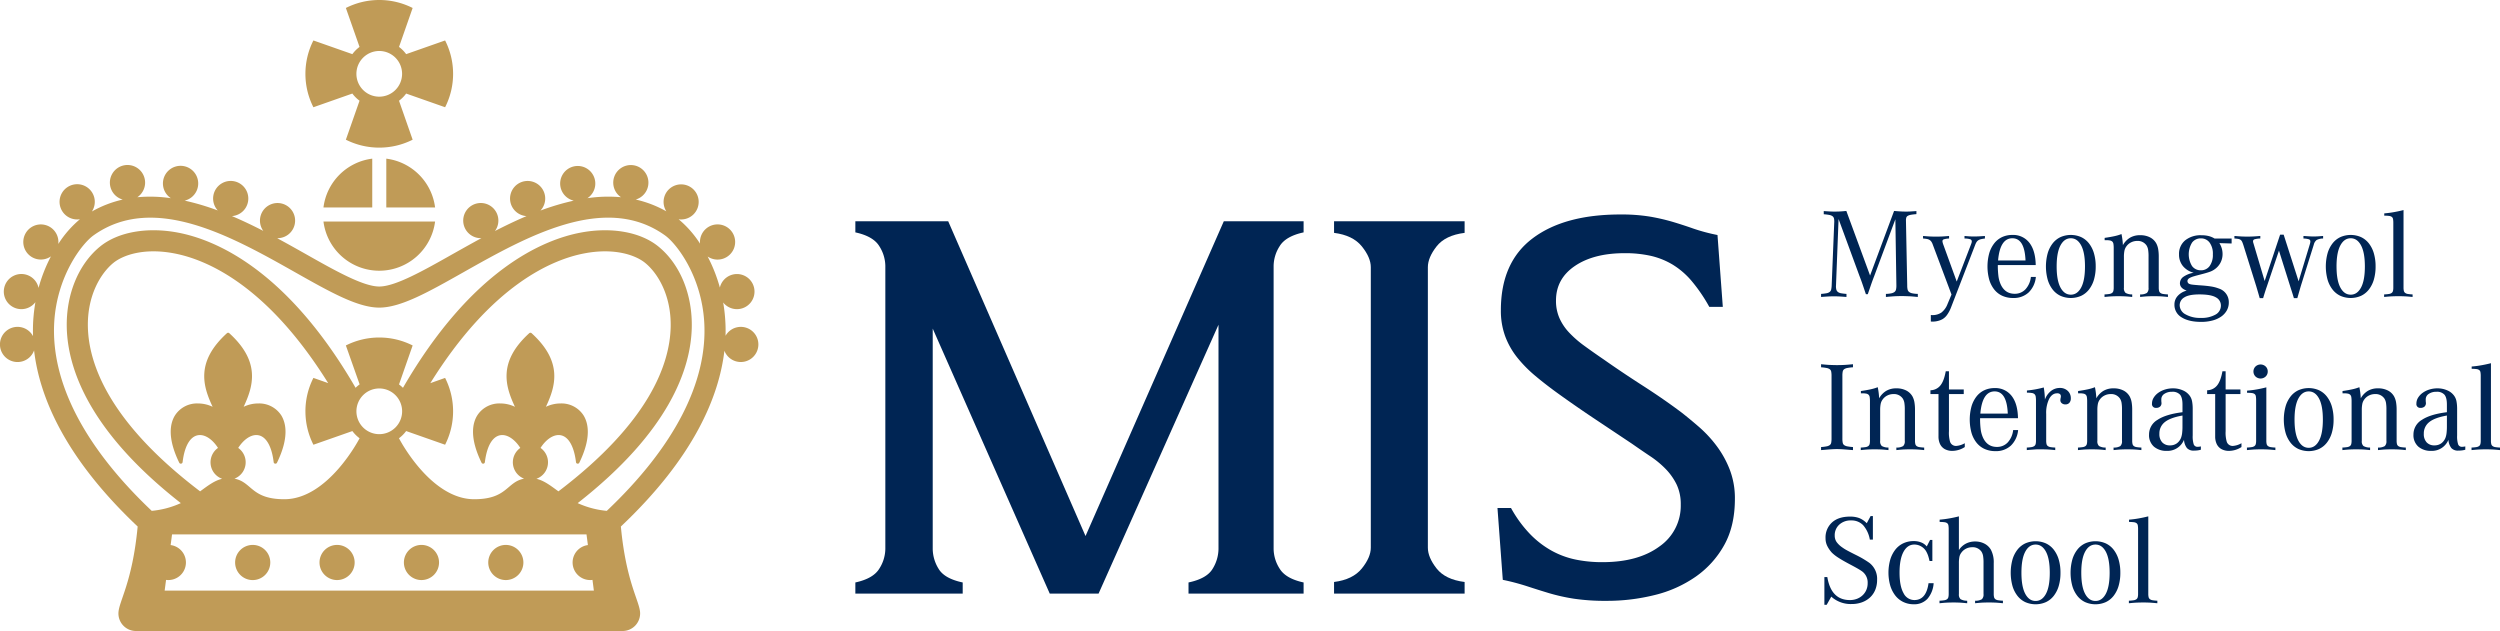 <svg xmlns="http://www.w3.org/2000/svg" viewBox="0 0 1135.297 286.558"><g id="레이어_2" data-name="레이어 2"><g id="레이어_1-2" data-name="레이어 1"><path d="M437.181,269.559H388.433v-5.051q8.121-1.761,10.87-6.258a17,17,0,0,0,2.744-8.894V120.679a17.019,17.019,0,0,0-2.744-8.893q-2.749-4.5-10.87-6.258v-5.05h42.16l62.363,142.95,62.8-142.95h36.232v5.05q-8.127,1.759-10.869,6.258a16.993,16.993,0,0,0-2.745,8.893V249.356a16.978,16.978,0,0,0,2.745,8.894q2.742,4.5,10.869,6.258v5.051H539.728v-5.051q8.342-1.761,10.979-6.258a17.5,17.5,0,0,0,2.635-8.894V147.469l-54.457,122.09H476.706L423.567,149.226v100.13a17.5,17.5,0,0,0,2.635,8.894q2.634,4.5,10.979,6.258Z" style="fill:#002554"/><path d="M622.509,121.338q0-4.389-4.062-9.442t-12.627-6.149v-5.269h59.289v5.269q-8.786,1.1-12.736,6.149t-3.953,9.442V248.7q0,4.395,3.953,9.442t12.736,6.148v5.271H605.82v-5.271q8.565-1.1,12.627-6.148t4.062-9.442Z" style="fill:#002554"/><path d="M763.262,229.155a20.712,20.712,0,0,0-1.866-9.113,27.263,27.263,0,0,0-4.941-7.026,42.657,42.657,0,0,0-7.027-5.82q-3.952-2.634-8.344-5.709l-16.8-11.2q-8.894-5.93-16.8-11.638-5.49-3.953-10.211-7.905a58.621,58.621,0,0,1-8.234-8.345,35.067,35.067,0,0,1-5.49-9.661,33.587,33.587,0,0,1-1.976-11.858q0-21.738,14.383-32.608T735.814,97.4a79.894,79.894,0,0,1,13.5.977,90.808,90.808,0,0,1,10.32,2.385q4.719,1.41,9.333,3.036a83.394,83.394,0,0,0,10.979,2.927l2.415,32.615h-6.149A72.756,72.756,0,0,0,768.2,127.6a35.577,35.577,0,0,0-8.674-7.466,34.133,34.133,0,0,0-9.881-3.953,53.368,53.368,0,0,0-11.858-1.208q-14.055,0-22.617,5.819t-8.564,15.7a19.5,19.5,0,0,0,1.537,7.906,23.431,23.431,0,0,0,4.391,6.587,47.713,47.713,0,0,0,6.918,6.039q4.06,2.964,8.893,6.258,8.121,5.714,17.676,11.858t17.458,12.077q3.952,3.078,8.234,6.807a55.6,55.6,0,0,1,7.9,8.564,45.017,45.017,0,0,1,5.929,10.76,36.075,36.075,0,0,1,2.306,13.174q0,12.3-4.831,20.971a42.859,42.859,0,0,1-12.956,14.383,55.564,55.564,0,0,1-18.664,8.344,89.284,89.284,0,0,1-21.739,2.635,97.349,97.349,0,0,1-14.932-.974,87.116,87.116,0,0,1-11.2-2.494q-5.055-1.524-9.991-3.146a104.647,104.647,0,0,0-11.089-2.927l-2.416-32.619h6.148a55.925,55.925,0,0,0,8.565,11.748,42.265,42.265,0,0,0,9.771,7.576,38.832,38.832,0,0,0,10.869,4.061,59.26,59.26,0,0,0,12.3,1.208q16.248,0,25.911-7.136A22.459,22.459,0,0,0,763.262,229.155Z" style="fill:#002554"/><path d="M833.764,129.643a5.788,5.788,0,0,0,.145,1.854,2.088,2.088,0,0,0,.725,1.1,3.338,3.338,0,0,0,1.448.58,23.419,23.419,0,0,0,2.435.29v1.391q-2.145-.174-3.332-.232t-2.348-.058q-1.159,0-2.376.058t-3.477.232v-1.391a23.464,23.464,0,0,0,2.434-.29,3.343,3.343,0,0,0,1.449-.58,1.94,1.94,0,0,0,.7-1.1,10.006,10.006,0,0,0,.232-1.854l1.159-28.514a7.332,7.332,0,0,0-.086-1.8,1.881,1.881,0,0,0-.638-1.1,3.4,3.4,0,0,0-1.449-.609A19.994,19.994,0,0,0,828.2,97.3V95.855q1.68.117,2.695.174c.675.039,1.362.058,2.057.058q1.506,0,2.637-.058t2.869-.232l10.779,29.325,10.9-29.325q2.028.174,3.216.232t2.348.058q.984,0,1.941-.058t2.637-.174v1.391q-1.508.117-2.463.29a4.385,4.385,0,0,0-1.478.493,1.409,1.409,0,0,0-.666.84,4.512,4.512,0,0,0-.145,1.217l.579,29.557a7.914,7.914,0,0,0,.174,1.854,1.946,1.946,0,0,0,.695,1.1,3.593,3.593,0,0,0,1.449.609,14.567,14.567,0,0,0,2.492.261v1.391q-1.216-.117-2.173-.2t-1.768-.116l-1.622-.058c-.542-.019-1.1-.029-1.681-.029q-1.856,0-3.361.087t-3.883.319v-1.391a14.585,14.585,0,0,0,2.405-.261,3.62,3.62,0,0,0,1.478-.609,1.94,1.94,0,0,0,.7-1.1,7.914,7.914,0,0,0,.174-1.854l-.463-30.079-9.621,25.848q-.811,2.086-1.507,4.115t-1.391,4.057h-.869q-.7-2.087-1.42-4.2t-1.536-4.2l-9.447-25.732Z" style="fill:#002554"/><path d="M877.694,111.039a5.519,5.519,0,0,0-.637-1.3,2.875,2.875,0,0,0-.811-.782,3.579,3.579,0,0,0-1.189-.435,12.982,12.982,0,0,0-1.767-.2v-1.159q1.969.173,3.245.231t2.666.058q1.39,0,2.666-.058t3.245-.231v1.159a8.443,8.443,0,0,0-2.434.376.873.873,0,0,0-.579.84,6.019,6.019,0,0,0,.4,1.565l6.086,16.749,6.375-16.575c.154-.386.269-.7.348-.956a2.34,2.34,0,0,0,.115-.666,1.006,1.006,0,0,0-.637-.985,8.314,8.314,0,0,0-2.666-.348v-1.159q1.333.115,2.289.174t2,.057q1.1,0,2.2-.057t2.781-.174v1.159a14.805,14.805,0,0,0-1.767.289,3.918,3.918,0,0,0-1.217.493,2.7,2.7,0,0,0-.811.811,6.812,6.812,0,0,0-.609,1.247L886.04,139.5a15.128,15.128,0,0,1-1.768,3.39,6.769,6.769,0,0,1-2.173,2.058,8.5,8.5,0,0,1-2,.782,9.5,9.5,0,0,1-2.464.319h-.347a2.54,2.54,0,0,1-.464-.058v-2.9h.58a7.122,7.122,0,0,0,4.23-1.159,8.925,8.925,0,0,0,2.782-3.883l1.8-4.289Z" style="fill:#002554"/><path d="M924.521,125.76a11.226,11.226,0,0,1-3.274,7.041,9.892,9.892,0,0,1-7.042,2.521,11.721,11.721,0,0,1-4.9-.985,9.852,9.852,0,0,1-3.681-2.869,13.11,13.11,0,0,1-2.289-4.52,22.926,22.926,0,0,1,0-11.881,13.442,13.442,0,0,1,2.26-4.52,9.818,9.818,0,0,1,3.564-2.869,10.873,10.873,0,0,1,4.694-.985,9.266,9.266,0,0,1,7.709,3.535q2.781,3.535,2.9,10.142H907.251a38.563,38.563,0,0,0,.261,4.926,13.337,13.337,0,0,0,.84,3.361q1.913,4.753,6.549,4.753a6.566,6.566,0,0,0,4.868-2,9.765,9.765,0,0,0,2.492-5.65Zm-4.694-7.476q-.406-10.085-5.97-10.084-5.62,0-6.49,10.084Z" style="fill:#002554"/><path d="M951.7,121.007a20.892,20.892,0,0,1-.782,5.941,13.442,13.442,0,0,1-2.26,4.52,9.792,9.792,0,0,1-3.565,2.869,11.679,11.679,0,0,1-9.389,0,9.794,9.794,0,0,1-3.563-2.869,13.387,13.387,0,0,1-2.26-4.52,22.926,22.926,0,0,1,0-11.881,13.405,13.405,0,0,1,2.26-4.52,9.815,9.815,0,0,1,3.563-2.869,11.679,11.679,0,0,1,9.389,0,9.813,9.813,0,0,1,3.565,2.869,13.46,13.46,0,0,1,2.26,4.52A20.9,20.9,0,0,1,951.7,121.007Zm-17.734,0q0,6.318,1.738,9.563t4.695,3.245q2.957,0,4.694-3.245t1.74-9.563q0-6.315-1.74-9.562T940.4,108.2q-2.955,0-4.695,3.245T933.967,121.007Z" style="fill:#002554"/><path d="M955.758,108.026q2.434-.348,4.318-.754a20.77,20.77,0,0,0,3.332-.985,31.253,31.253,0,0,1,.637,5.042,9.222,9.222,0,0,1,3.188-3.361,8.788,8.788,0,0,1,4.636-1.159,9.566,9.566,0,0,1,4.491.985,6.766,6.766,0,0,1,2.869,2.782,8.817,8.817,0,0,1,.841,2.55,20.442,20.442,0,0,1,.26,3.535V130.57a6.425,6.425,0,0,0,.145,1.507,1.665,1.665,0,0,0,.58.927,2.782,2.782,0,0,0,1.275.493,17.767,17.767,0,0,0,2.173.2v1.159q-2.2-.232-3.564-.29t-2.811-.058q-1.449,0-2.782.058t-3.477.29V133.7a5.525,5.525,0,0,0,3.072-.667,2.92,2.92,0,0,0,.753-2.347v-14.2a18.416,18.416,0,0,0-.2-3.13,5.282,5.282,0,0,0-.724-1.912,4.784,4.784,0,0,0-4.231-2.029,6.086,6.086,0,0,0-2.81.667,5.7,5.7,0,0,0-2.115,1.826,5.044,5.044,0,0,0-.871,1.97,14.274,14.274,0,0,0-.231,2.84v13.967a2.812,2.812,0,0,0,.754,2.318,5.86,5.86,0,0,0,3.013.7v1.159q-2.145-.232-3.478-.29t-2.781-.058q-1.449,0-2.782.058t-3.535.29V133.7a17.807,17.807,0,0,0,2.173-.2,2.791,2.791,0,0,0,1.275-.493,1.676,1.676,0,0,0,.58-.927,6.425,6.425,0,0,0,.145-1.507V112.662a11.9,11.9,0,0,0-.117-1.825,1.952,1.952,0,0,0-.492-1.1,2.068,2.068,0,0,0-1.043-.521,8.318,8.318,0,0,0-1.709-.145h-.754Z" style="fill:#002554"/><path d="M1013.423,108.316v2.26l-5.565-.174a9.11,9.11,0,0,1,1.45,4.888,8.42,8.42,0,0,1-1.044,4.19,8.657,8.657,0,0,1-2.956,3.084,8.961,8.961,0,0,1-.956.523,10.488,10.488,0,0,1-1.188.466q-.694.234-1.623.5t-2.259.61q-1.857.466-3.014.812a9.8,9.8,0,0,0-1.8.7,2.415,2.415,0,0,0-.869.7,1.321,1.321,0,0,0-.232.753,1.375,1.375,0,0,0,.927,1.333,5.207,5.207,0,0,0,1.275.29q.868.117,3.072.29,1.854.117,3.216.26t2.406.319a17.447,17.447,0,0,1,1.854.406q.81.233,1.565.522a6.46,6.46,0,0,1,4.462,6.259,7.41,7.41,0,0,1-.9,3.651,8.41,8.41,0,0,1-2.521,2.781,12.308,12.308,0,0,1-3.97,1.8,19.76,19.76,0,0,1-5.186.638q-5.564,0-8.838-2.058a6.507,6.507,0,0,1-3.274-5.824,5.708,5.708,0,0,1,1.507-3.941,8.171,8.171,0,0,1,4.056-2.376q-3.072-1.1-3.072-3.361a3.625,3.625,0,0,1,1.392-2.783,11.221,11.221,0,0,1,4.868-1.97,9.307,9.307,0,0,1-4.9-3.042,8.131,8.131,0,0,1-1.767-5.3,7.905,7.905,0,0,1,2.753-6.346,11.1,11.1,0,0,1,7.447-2.347,13.125,13.125,0,0,1,3.3.377,9.664,9.664,0,0,1,2.666,1.13ZM998.759,133.7q-4.752,0-6.838,1.362a4.1,4.1,0,0,0-2.086,3.564,4.755,4.755,0,0,0,2.636,4.114,13.079,13.079,0,0,0,6.926,1.623,12.754,12.754,0,0,0,6.723-1.507,4.632,4.632,0,0,0,2.434-4.115,4.147,4.147,0,0,0-2.231-3.679Q1004.091,133.7,998.759,133.7Zm6.143-18.2a8.53,8.53,0,0,0-1.477-5.332,4.76,4.76,0,0,0-3.97-1.913,4.834,4.834,0,0,0-4,1.913,10.184,10.184,0,0,0,0,10.663,4.832,4.832,0,0,0,4,1.913,4.758,4.758,0,0,0,3.97-1.913A8.525,8.525,0,0,0,1004.9,115.5Z" style="fill:#002554"/><path d="M1029.36,130.28q-.406,1.161-.84,2.521t-.783,2.579h-1.565q-.522-1.854-.9-3.129t-.667-2.261l-5.853-18.719q-.289-.869-.55-1.448a2.215,2.215,0,0,0-.7-.9,2.589,2.589,0,0,0-1.1-.434,15.173,15.173,0,0,0-1.71-.174v-1.159q2.029.173,3.3.231t2.608.058q1.332,0,2.579-.058t3.274-.231v1.159a9.916,9.916,0,0,0-2.694.376.913.913,0,0,0-.61.9,2.006,2.006,0,0,0,.088.58c.057.194.145.484.26.869l4.926,16.575,7.014-21.037h1.622l6.781,21.154,5.042-16.634a6.271,6.271,0,0,0,.232-.869,3.722,3.722,0,0,0,.058-.579.96.96,0,0,0-.58-.957,8.977,8.977,0,0,0-2.551-.376v-1.159q1.739.115,2.725.174t1.97.057q.986,0,1.883-.057t2.348-.174v1.159a6.3,6.3,0,0,0-2.927.666,3.664,3.664,0,0,0-1.3,2.115l-5.912,18.835-1.564,5.448H1041.7q-.522-1.738-.9-2.9t-.667-2.086l-5.216-16.575Z" style="fill:#002554"/><path d="M1078.8,121.007a20.892,20.892,0,0,1-.782,5.941,13.442,13.442,0,0,1-2.26,4.52,9.792,9.792,0,0,1-3.565,2.869,11.679,11.679,0,0,1-9.389,0,9.794,9.794,0,0,1-3.563-2.869,13.387,13.387,0,0,1-2.26-4.52,22.926,22.926,0,0,1,0-11.881,13.405,13.405,0,0,1,2.26-4.52,9.815,9.815,0,0,1,3.563-2.869,11.679,11.679,0,0,1,9.389,0,9.813,9.813,0,0,1,3.565,2.869,13.46,13.46,0,0,1,2.26,4.52A20.9,20.9,0,0,1,1078.8,121.007Zm-17.734,0q0,6.318,1.738,9.563t4.695,3.245q2.957,0,4.694-3.245t1.739-9.563q0-6.315-1.739-9.562t-4.694-3.245q-2.955,0-4.695,3.245T1061.061,121.007Z" style="fill:#002554"/><path d="M1091.486,130.57a6.425,6.425,0,0,0,.145,1.507,1.666,1.666,0,0,0,.581.927,2.739,2.739,0,0,0,1.246.493,16.814,16.814,0,0,0,2.143.2v1.159q-2.318-.232-3.68-.29t-2.753-.058q-1.389,0-2.781.058t-3.71.29V133.7a17.767,17.767,0,0,0,2.173-.2,2.786,2.786,0,0,0,1.276-.493,1.663,1.663,0,0,0,.579-.927,6.372,6.372,0,0,0,.145-1.507V101.3a10.906,10.906,0,0,0-.115-1.767,1.6,1.6,0,0,0-.551-1.015,2.549,2.549,0,0,0-1.246-.463,16.225,16.225,0,0,0-2.2-.117V96.9q2.2-.175,4.463-.58t4.288-.927Z" style="fill:#002554"/><path d="M841.473,204.4q-1.45-.117-2.492-.2t-1.884-.145c-.561-.037-1.072-.067-1.536-.086s-.927-.03-1.391-.03-.918.01-1.362.03-.947.049-1.507.086-1.188.088-1.883.145l-2.434.2v-1.39a19.013,19.013,0,0,0,2.55-.319,3.6,3.6,0,0,0,1.42-.58,1.757,1.757,0,0,0,.637-1.1,9.978,9.978,0,0,0,.145-1.884V170.675a9.992,9.992,0,0,0-.145-1.884,1.76,1.76,0,0,0-.637-1.1,3.663,3.663,0,0,0-1.449-.58,19.793,19.793,0,0,0-2.521-.318V165.4q1.216.115,2.144.2t1.739.117l1.593.057q.783.03,1.71.029,1.854,0,3.39-.086t3.913-.319v1.391a19.994,19.994,0,0,0-2.58.318,3.651,3.651,0,0,0-1.448.58,1.756,1.756,0,0,0-.638,1.1,9.909,9.909,0,0,0-.145,1.884V199.13a9.9,9.9,0,0,0,.145,1.884,1.753,1.753,0,0,0,.638,1.1,3.622,3.622,0,0,0,1.448.58,19.966,19.966,0,0,0,2.58.319Z" style="fill:#002554"/><path d="M845.065,177.571q2.434-.348,4.318-.753a20.811,20.811,0,0,0,3.332-.985,31.34,31.34,0,0,1,.638,5.041,9.236,9.236,0,0,1,3.187-3.361,8.79,8.79,0,0,1,4.636-1.159,9.585,9.585,0,0,1,4.492.985,6.78,6.78,0,0,1,2.869,2.783,8.84,8.84,0,0,1,.84,2.549,20.34,20.34,0,0,1,.261,3.535v13.909a6.366,6.366,0,0,0,.145,1.507,1.668,1.668,0,0,0,.579.928,2.8,2.8,0,0,0,1.275.492,17.57,17.57,0,0,0,2.173.2V204.4q-2.2-.233-3.563-.29t-2.811-.058q-1.451,0-2.782.058t-3.478.29v-1.159a5.5,5.5,0,0,0,3.072-.667,2.915,2.915,0,0,0,.753-2.347v-14.2a18.427,18.427,0,0,0-.2-3.13,5.276,5.276,0,0,0-.725-1.912,4.783,4.783,0,0,0-4.231-2.029,6.093,6.093,0,0,0-2.811.667,5.717,5.717,0,0,0-2.115,1.825,5.045,5.045,0,0,0-.869,1.971,14.182,14.182,0,0,0-.232,2.84v13.966a2.821,2.821,0,0,0,.753,2.319,5.866,5.866,0,0,0,3.014.695V204.4q-2.145-.233-3.477-.29t-2.782-.058q-1.449,0-2.782.058t-3.535.29v-1.159a17.628,17.628,0,0,0,2.174-.2,2.794,2.794,0,0,0,1.274-.492,1.669,1.669,0,0,0,.58-.928,6.42,6.42,0,0,0,.145-1.507V182.207a11.93,11.93,0,0,0-.116-1.825,1.956,1.956,0,0,0-.493-1.1,2.057,2.057,0,0,0-1.043-.522,8.409,8.409,0,0,0-1.71-.144h-.753Z" style="fill:#002554"/><path d="M885.054,168.588v8.288h6.722v2.086h-6.722v16.865a14.352,14.352,0,0,0,.521,4.81,2.786,2.786,0,0,0,2.9,1.855,9.016,9.016,0,0,0,3.766-1.218v1.74a10.508,10.508,0,0,1-5.621,1.738,7.005,7.005,0,0,1-3.477-.812,5.209,5.209,0,0,1-2.2-2.433,8.033,8.033,0,0,1-.637-3.362V178.962H876.65v-1.739a5.876,5.876,0,0,0,4.462-2.115q1.682-2,2.492-6.52Z" style="fill:#002554"/><path d="M916.464,195.305a11.226,11.226,0,0,1-3.274,7.042,9.889,9.889,0,0,1-7.041,2.521,11.723,11.723,0,0,1-4.9-.986,9.867,9.867,0,0,1-3.681-2.868,13.106,13.106,0,0,1-2.289-4.521,22.951,22.951,0,0,1,0-11.88,13.438,13.438,0,0,1,2.26-4.521,9.842,9.842,0,0,1,3.565-2.869,10.87,10.87,0,0,1,4.694-.985,9.263,9.263,0,0,1,7.708,3.536q2.783,3.536,2.9,10.142H899.194a38.563,38.563,0,0,0,.261,4.926,13.315,13.315,0,0,0,.841,3.361q1.911,4.754,6.548,4.752a6.562,6.562,0,0,0,4.868-2,9.772,9.772,0,0,0,2.493-5.651Zm-4.694-7.476q-.406-10.083-5.969-10.084-5.622,0-6.491,10.084Z" style="fill:#002554"/><path d="M920.463,177.339q2.318-.229,4.144-.579t3.506-.811a40.042,40.042,0,0,1,.521,5.5,8.688,8.688,0,0,1,2.782-3.912,6.386,6.386,0,0,1,3.942-1.362,5.058,5.058,0,0,1,3.65,1.333,4.458,4.458,0,0,1,1.391,3.361,2.933,2.933,0,0,1-.666,2.058,2.284,2.284,0,0,1-1.769.724,2.476,2.476,0,0,1-1.68-.55,1.728,1.728,0,0,1-.638-1.362,6.425,6.425,0,0,1,.175-1.217,2.182,2.182,0,0,0,.058-.522,1.377,1.377,0,0,0-.376-1.014,1.922,1.922,0,0,0-1.363-.376q-2.2,0-3.564,2.492a14.491,14.491,0,0,0-1.362,6.9v12.112a6.427,6.427,0,0,0,.144,1.507,1.669,1.669,0,0,0,.58.928,2.755,2.755,0,0,0,1.247.492,16.631,16.631,0,0,0,2.143.2V204.4q-2.26-.233-3.622-.29t-2.81-.058h-1.42q-.668,0-1.42.058t-1.652.116q-.9.059-2,.174v-1.159a16.687,16.687,0,0,0,2.144-.2,2.992,2.992,0,0,0,1.275-.492,1.615,1.615,0,0,0,.609-.928,6.42,6.42,0,0,0,.145-1.507V182.092a12.91,12.91,0,0,0-.116-1.942,2.006,2.006,0,0,0-.522-1.13,2.269,2.269,0,0,0-1.246-.55,13.759,13.759,0,0,0-2.231-.145Z" style="fill:#002554"/><path d="M943.7,177.571q2.435-.348,4.318-.753a20.873,20.873,0,0,0,3.332-.985,31.239,31.239,0,0,1,.637,5.041,9.238,9.238,0,0,1,3.188-3.361,8.788,8.788,0,0,1,4.636-1.159,9.578,9.578,0,0,1,4.491.985,6.768,6.768,0,0,1,2.869,2.783,8.81,8.81,0,0,1,.841,2.549,20.45,20.45,0,0,1,.26,3.535v13.909a6.42,6.42,0,0,0,.145,1.507,1.664,1.664,0,0,0,.58.928,2.793,2.793,0,0,0,1.275.492,17.57,17.57,0,0,0,2.173.2V204.4q-2.2-.233-3.564-.29t-2.811-.058q-1.449,0-2.782.058t-3.477.29v-1.159a5.507,5.507,0,0,0,3.072-.667,2.919,2.919,0,0,0,.753-2.347v-14.2a18.407,18.407,0,0,0-.2-3.13,5.275,5.275,0,0,0-.724-1.912,4.784,4.784,0,0,0-4.231-2.029,6.086,6.086,0,0,0-2.81.667,5.694,5.694,0,0,0-2.115,1.825,5.049,5.049,0,0,0-.871,1.971,14.267,14.267,0,0,0-.231,2.84v13.966a2.815,2.815,0,0,0,.754,2.319,5.862,5.862,0,0,0,3.013.695V204.4q-2.145-.233-3.478-.29t-2.781-.058q-1.449,0-2.782.058t-3.535.29v-1.159a17.609,17.609,0,0,0,2.173-.2,2.8,2.8,0,0,0,1.275-.492,1.675,1.675,0,0,0,.58-.928,6.42,6.42,0,0,0,.145-1.507V182.207a11.914,11.914,0,0,0-.117-1.825,1.949,1.949,0,0,0-.492-1.1,2.061,2.061,0,0,0-1.043-.522,8.4,8.4,0,0,0-1.709-.144H943.7Z" style="fill:#002554"/><path d="M999.454,204.23a9.8,9.8,0,0,1-1.594.319,14.407,14.407,0,0,1-1.594.087,4,4,0,0,1-3.13-1.159,6.708,6.708,0,0,1-1.332-3.767,8.079,8.079,0,0,1-7.824,5.042,8.641,8.641,0,0,1-5.825-1.912,6.925,6.925,0,0,1-2.231-5.564,7.667,7.667,0,0,1,3.825-6.607q3.825-2.55,11.359-3.477v-3.478q0-3.129-1.1-4.462a4.489,4.489,0,0,0-3.652-1.333,5.965,5.965,0,0,0-3.5.956,2.9,2.9,0,0,0-1.362,2.463v.551a6.743,6.743,0,0,0,.058.84,2.149,2.149,0,0,1-.551,1.855,2.532,2.532,0,0,1-1.826.637,1.716,1.716,0,0,1-1.913-1.97,5.018,5.018,0,0,1,.754-2.637,7.637,7.637,0,0,1,2.057-2.2,10.423,10.423,0,0,1,3.044-1.507,12.016,12.016,0,0,1,3.65-.551,10.954,10.954,0,0,1,4.55.928,7.362,7.362,0,0,1,3.159,2.549,6.329,6.329,0,0,1,.984,2.406,18.946,18.946,0,0,1,.29,3.68v11.822a11.884,11.884,0,0,0,.464,4.057,1.765,1.765,0,0,0,1.8,1.1,6.942,6.942,0,0,0,1.449-.174ZM991.108,188.7q-5.563.985-8.027,2.984a6.488,6.488,0,0,0-2.463,5.3,5.437,5.437,0,0,0,1.3,3.912,4.625,4.625,0,0,0,3.507,1.362,5.2,5.2,0,0,0,3.158-.956,5.648,5.648,0,0,0,1.941-2.695,9.4,9.4,0,0,0,.435-2.057,25.257,25.257,0,0,0,.145-2.869Z" style="fill:#002554"/><path d="M1010.7,168.588v8.288h6.724v2.086H1010.7v16.865a14.336,14.336,0,0,0,.523,4.81,2.785,2.785,0,0,0,2.9,1.855,9.019,9.019,0,0,0,3.767-1.218v1.74a10.512,10.512,0,0,1-5.622,1.738,7.011,7.011,0,0,1-3.477-.812,5.2,5.2,0,0,1-2.2-2.433,8.016,8.016,0,0,1-.638-3.362V178.962h-3.652v-1.739a5.876,5.876,0,0,0,4.463-2.115q1.68-2,2.491-6.52Z" style="fill:#002554"/><path d="M1029.185,200.115a6.314,6.314,0,0,0,.145,1.507,1.652,1.652,0,0,0,.579.928,2.76,2.76,0,0,0,1.246.492,16.631,16.631,0,0,0,2.143.2V204.4q-2.318-.233-3.68-.29t-2.752-.058q-1.39,0-2.782.058t-3.708.29v-1.159a17.649,17.649,0,0,0,2.173-.2,2.8,2.8,0,0,0,1.274-.492,1.669,1.669,0,0,0,.58-.928,6.42,6.42,0,0,0,.145-1.507V181.8a11.47,11.47,0,0,0-.116-1.8,1.617,1.617,0,0,0-.551-1.043,2.549,2.549,0,0,0-1.246-.463,16.219,16.219,0,0,0-2.2-.117V177.4a45.07,45.07,0,0,0,4.521-.579q2.261-.405,4.231-.928Zm.636-31.411a3.08,3.08,0,0,1-.926,2.261,3.366,3.366,0,0,1-4.637,0,3.217,3.217,0,0,1,0-4.521,3.363,3.363,0,0,1,4.637,0A3.081,3.081,0,0,1,1029.821,168.7Z" style="fill:#002554"/><path d="M1059.725,190.553a20.886,20.886,0,0,1-.781,5.94,13.439,13.439,0,0,1-2.261,4.521,9.8,9.8,0,0,1-3.564,2.868,11.669,11.669,0,0,1-9.389,0,9.793,9.793,0,0,1-3.563-2.868,13.384,13.384,0,0,1-2.261-4.521,22.923,22.923,0,0,1,0-11.88,13.4,13.4,0,0,1,2.261-4.521,9.827,9.827,0,0,1,3.563-2.869,11.679,11.679,0,0,1,9.389,0,9.83,9.83,0,0,1,3.564,2.869,13.458,13.458,0,0,1,2.261,4.521A20.891,20.891,0,0,1,1059.725,190.553Zm-17.733,0q0,6.318,1.738,9.562t4.695,3.246q2.955,0,4.694-3.246t1.739-9.562q0-6.316-1.739-9.562t-4.694-3.246q-2.955,0-4.695,3.246T1041.992,190.553Z" style="fill:#002554"/><path d="M1063.783,177.571q2.433-.348,4.317-.753a20.811,20.811,0,0,0,3.332-.985,31.126,31.126,0,0,1,.637,5.041,9.246,9.246,0,0,1,3.188-3.361,8.791,8.791,0,0,1,4.637-1.159,9.581,9.581,0,0,1,4.491.985,6.766,6.766,0,0,1,2.868,2.783,8.78,8.78,0,0,1,.841,2.549,20.439,20.439,0,0,1,.261,3.535v13.909a6.366,6.366,0,0,0,.145,1.507,1.659,1.659,0,0,0,.58.928,2.789,2.789,0,0,0,1.274.492,17.589,17.589,0,0,0,2.174.2V204.4q-2.205-.233-3.565-.29t-2.811-.058q-1.448,0-2.781.058t-3.477.29v-1.159a5.5,5.5,0,0,0,3.071-.667,2.919,2.919,0,0,0,.754-2.347v-14.2a18.513,18.513,0,0,0-.2-3.13,5.312,5.312,0,0,0-.724-1.912,4.785,4.785,0,0,0-4.232-2.029,6.086,6.086,0,0,0-2.81.667,5.694,5.694,0,0,0-2.115,1.825,5.032,5.032,0,0,0-.87,1.971,14.192,14.192,0,0,0-.231,2.84v13.966a2.818,2.818,0,0,0,.753,2.319,5.863,5.863,0,0,0,3.014.695V204.4q-2.145-.233-3.478-.29t-2.782-.058q-1.449,0-2.781.058t-3.535.29v-1.159a17.609,17.609,0,0,0,2.173-.2,2.8,2.8,0,0,0,1.274-.492,1.676,1.676,0,0,0,.581-.928,6.474,6.474,0,0,0,.145-1.507V182.207a12.043,12.043,0,0,0-.117-1.825,1.956,1.956,0,0,0-.493-1.1,2.058,2.058,0,0,0-1.042-.522,8.409,8.409,0,0,0-1.71-.144h-.753Z" style="fill:#002554"/><path d="M1119.535,204.23a9.811,9.811,0,0,1-1.6.319,14.407,14.407,0,0,1-1.594.087,4,4,0,0,1-3.129-1.159,6.7,6.7,0,0,1-1.332-3.767,8.079,8.079,0,0,1-7.825,5.042,8.641,8.641,0,0,1-5.825-1.912,6.924,6.924,0,0,1-2.23-5.564,7.665,7.665,0,0,1,3.825-6.607q3.825-2.55,11.359-3.477v-3.478q0-3.129-1.1-4.462a4.49,4.49,0,0,0-3.652-1.333,5.963,5.963,0,0,0-3.5.956,2.9,2.9,0,0,0-1.362,2.463v.551a6.743,6.743,0,0,0,.058.84,2.155,2.155,0,0,1-.551,1.855,2.533,2.533,0,0,1-1.826.637,1.716,1.716,0,0,1-1.913-1.97,5.017,5.017,0,0,1,.753-2.637,7.655,7.655,0,0,1,2.058-2.2,10.417,10.417,0,0,1,3.043-1.507,12.022,12.022,0,0,1,3.651-.551,10.957,10.957,0,0,1,4.55.928,7.362,7.362,0,0,1,3.159,2.549,6.329,6.329,0,0,1,.984,2.406,19.026,19.026,0,0,1,.29,3.68v11.822a11.891,11.891,0,0,0,.463,4.057,1.765,1.765,0,0,0,1.8,1.1,6.95,6.95,0,0,0,1.45-.174Zm-8.346-15.531q-5.563.985-8.027,2.984a6.485,6.485,0,0,0-2.463,5.3,5.437,5.437,0,0,0,1.3,3.912,4.624,4.624,0,0,0,3.506,1.362,5.2,5.2,0,0,0,3.159-.956,5.655,5.655,0,0,0,1.941-2.695,9.517,9.517,0,0,0,.435-2.057,25.492,25.492,0,0,0,.145-2.869Z" style="fill:#002554"/><path d="M1131.182,200.115a6.366,6.366,0,0,0,.145,1.507,1.664,1.664,0,0,0,.58.928,2.755,2.755,0,0,0,1.246.492,16.65,16.65,0,0,0,2.144.2V204.4q-2.319-.233-3.68-.29t-2.754-.058q-1.389,0-2.781.058t-3.709.29v-1.159a17.57,17.57,0,0,0,2.173-.2,2.8,2.8,0,0,0,1.275-.492,1.663,1.663,0,0,0,.579-.928,6.366,6.366,0,0,0,.145-1.507V170.849a10.92,10.92,0,0,0-.115-1.768,1.594,1.594,0,0,0-.551-1.014,2.559,2.559,0,0,0-1.246-.464,16.419,16.419,0,0,0-2.2-.116v-1.043q2.2-.174,4.463-.579t4.289-.928Z" style="fill:#002554"/><path d="M829.824,262.069q1.739,10.432,10.257,10.432a8.72,8.72,0,0,0,3.217-.58,7.786,7.786,0,0,0,2.55-1.594,7.26,7.26,0,0,0,1.68-2.4,7.566,7.566,0,0,0,.609-3.072,6.259,6.259,0,0,0-2.608-5.448q-.927-.638-2.144-1.333t-3.419-1.854q-3.477-1.854-5.274-3.044A17.985,17.985,0,0,1,831.91,251a13.621,13.621,0,0,1-2.057-2.954,7.817,7.817,0,0,1-.841-3.652,9.175,9.175,0,0,1,2.927-7.129q2.925-2.666,8.2-2.666a11.7,11.7,0,0,1,4.172.666,10,10,0,0,1,3.42,2.348l1.738-3.245h1.043v10.664h-1.39a13.328,13.328,0,0,0-3.072-6.578,7.317,7.317,0,0,0-5.448-2.116,7.557,7.557,0,0,0-5.361,1.913,6.421,6.421,0,0,0-2.057,4.926,5.085,5.085,0,0,0,.869,2.984,10.414,10.414,0,0,0,2.608,2.464,19.255,19.255,0,0,0,2.145,1.333q1.273.695,3.477,1.8,2.375,1.16,3.912,2.087t2.695,1.738a9.132,9.132,0,0,1,3.535,7.766,11.719,11.719,0,0,1-.84,4.52,9.667,9.667,0,0,1-2.377,3.449,10.859,10.859,0,0,1-3.651,2.2,13.548,13.548,0,0,1-4.723.782,13.1,13.1,0,0,1-9.215-3.36l-2.086,3.708h-1.043V262.069Z" style="fill:#002554"/><path d="M877.52,254.767h-1.275q-.348-1.507-.637-2.376a11.366,11.366,0,0,0-.754-1.739,6.08,6.08,0,0,0-2.318-2.464,6.144,6.144,0,0,0-3.187-.9q-3.131,0-4.927,3.3t-1.8,9.447q0,6.144,1.8,9.3a5.48,5.48,0,0,0,4.927,3.159q5.389,0,6.433-7.65H878.1a11.966,11.966,0,0,1-2.84,7.128,8.159,8.159,0,0,1-6.2,2.435,10.71,10.71,0,0,1-4.752-1.044,10.238,10.238,0,0,1-3.622-2.926,13.821,13.821,0,0,1-2.289-4.521,21.714,21.714,0,0,1,0-11.765,13.806,13.806,0,0,1,2.289-4.52,9.948,9.948,0,0,1,3.622-2.9,10.976,10.976,0,0,1,4.752-1.016,8.935,8.935,0,0,1,3.448.638,6.081,6.081,0,0,1,2.464,1.8l1.506-2.956h1.043Z" style="fill:#002554"/><path d="M880.823,235.99q2.144-.174,4.462-.58t4.289-.927v15.3a8.543,8.543,0,0,1,3.158-2.9,8.949,8.949,0,0,1,4.2-.984,9.143,9.143,0,0,1,4.2.956,7.213,7.213,0,0,1,2.985,2.811,12.2,12.2,0,0,1,1.275,6.085v13.909a6.32,6.32,0,0,0,.145,1.507,1.664,1.664,0,0,0,.579.928,2.787,2.787,0,0,0,1.275.491,17.376,17.376,0,0,0,2.174.2v1.159q-2.2-.231-3.565-.289t-2.811-.057q-1.449,0-2.781.057t-3.477.289V272.79a5.507,5.507,0,0,0,3.071-.666,2.914,2.914,0,0,0,.754-2.346v-14.2a18.59,18.59,0,0,0-.2-3.1,5.292,5.292,0,0,0-.725-1.942,4.781,4.781,0,0,0-4.23-2.028,6.1,6.1,0,0,0-2.811.666A5.714,5.714,0,0,0,890.675,251a4.573,4.573,0,0,0-.869,1.885,14.459,14.459,0,0,0-.232,2.926v13.968a2.817,2.817,0,0,0,.754,2.318,5.861,5.861,0,0,0,3.013.694v1.159q-2.2-.231-3.506-.289t-2.753-.057q-1.449,0-2.782.057t-3.535.289V272.79a17.377,17.377,0,0,0,2.173-.2,2.787,2.787,0,0,0,1.275-.491,1.676,1.676,0,0,0,.58-.928,6.425,6.425,0,0,0,.145-1.507V240.452a11.335,11.335,0,0,0-.116-1.8,1.619,1.619,0,0,0-.551-1.044,2.555,2.555,0,0,0-1.246-.463,16.413,16.413,0,0,0-2.2-.116Z" style="fill:#002554"/><path d="M935.705,260.1a20.889,20.889,0,0,1-.781,5.941,13.424,13.424,0,0,1-2.261,4.52,9.81,9.81,0,0,1-3.564,2.869,11.669,11.669,0,0,1-9.389,0,9.818,9.818,0,0,1-3.564-2.869,13.386,13.386,0,0,1-2.26-4.52,22.926,22.926,0,0,1,0-11.881,13.4,13.4,0,0,1,2.26-4.52,9.839,9.839,0,0,1,3.564-2.869,11.679,11.679,0,0,1,9.389,0,9.83,9.83,0,0,1,3.564,2.869,13.443,13.443,0,0,1,2.261,4.52A20.9,20.9,0,0,1,935.705,260.1Zm-17.733,0q0,6.318,1.738,9.563t4.694,3.246q2.957,0,4.7-3.246t1.739-9.563q0-6.315-1.739-9.562t-4.7-3.245q-2.955,0-4.694,3.245T917.972,260.1Z" style="fill:#002554"/><path d="M962.886,260.1a20.887,20.887,0,0,1-.782,5.941,13.423,13.423,0,0,1-2.26,4.52,9.813,9.813,0,0,1-3.565,2.869,11.669,11.669,0,0,1-9.389,0,9.815,9.815,0,0,1-3.563-2.869,13.368,13.368,0,0,1-2.26-4.52,22.926,22.926,0,0,1,0-11.881,13.387,13.387,0,0,1,2.26-4.52,9.835,9.835,0,0,1,3.563-2.869,11.679,11.679,0,0,1,9.389,0,9.834,9.834,0,0,1,3.565,2.869,13.442,13.442,0,0,1,2.26,4.52A20.9,20.9,0,0,1,962.886,260.1Zm-17.734,0q0,6.318,1.738,9.563t4.7,3.246q2.957,0,4.694-3.246t1.739-9.563q0-6.315-1.739-9.562t-4.694-3.245q-2.955,0-4.7,3.245T945.152,260.1Z" style="fill:#002554"/><path d="M975.577,269.661a6.425,6.425,0,0,0,.145,1.507,1.672,1.672,0,0,0,.581.928,2.739,2.739,0,0,0,1.246.491,16.453,16.453,0,0,0,2.143.2v1.159q-2.317-.231-3.68-.289t-2.753-.057q-1.389,0-2.781.057t-3.71.289V272.79a17.377,17.377,0,0,0,2.173-.2,2.787,2.787,0,0,0,1.276-.491,1.675,1.675,0,0,0,.579-.928,6.372,6.372,0,0,0,.145-1.507V240.394a10.92,10.92,0,0,0-.115-1.768,1.6,1.6,0,0,0-.551-1.014,2.559,2.559,0,0,0-1.246-.463,16.419,16.419,0,0,0-2.2-.116V235.99q2.2-.174,4.463-.58t4.288-.927Z" style="fill:#002554"/><path d="M122.739,255.436a7.982,7.982,0,1,1-7.98-7.977,7.971,7.971,0,0,1,7.98,7.977m30.331-7.977a7.977,7.977,0,1,0,7.98,7.977,7.971,7.971,0,0,0-7.98-7.977m38.319,0a7.977,7.977,0,1,0,7.985,7.977,7.977,7.977,0,0,0-7.985-7.977m38.315,0a7.977,7.977,0,1,0,7.976,7.977,7.991,7.991,0,0,0-7.976-7.977M146.892,94.2h22.152V72.048A25.548,25.548,0,0,0,146.892,94.2m25.335,28.738a25.557,25.557,0,0,0,25.353-22.345H146.892a25.536,25.536,0,0,0,25.335,22.345m3.2-50.89V94.2H197.58a25.549,25.549,0,0,0-22.152-22.152m168.951,84.783a7.977,7.977,0,0,1-15.413,2.451C326.531,179.927,315.3,207.6,281.95,239.1c2.409,25.782,8.743,34.163,8.743,39.47a7.983,7.983,0,0,1-7.976,7.984H61.763a7.971,7.971,0,0,1-7.984-7.984c0-5.307,6.309-13.688,8.734-39.47-33.426-31.576-44.641-59.32-47.037-79.965a7.985,7.985,0,1,1-.471-6.486c-.088-2.459-.047-4.817.08-7.033a81.443,81.443,0,0,1,.993-8.4,7.979,7.979,0,1,1,1.432-6.477,70.4,70.4,0,0,1,5.631-14.327,7.974,7.974,0,1,1,3.336-5.627A49.023,49.023,0,0,1,36.3,99.557a8,8,0,1,1,5.436-3.512,51.09,51.09,0,0,1,13.995-5.417,8,8,0,1,1,6.628-1.061,64.225,64.225,0,0,1,15.237.439,8.011,8.011,0,1,1,6.271,1.1,111.8,111.8,0,0,1,15.022,4.464,7.992,7.992,0,1,1,6.443,2.561c4.855,2.063,9.6,4.337,14.231,6.721a7.982,7.982,0,1,1,6.291,3.309c4.439,2.393,8.756,4.818,12.82,7.11,13.5,7.639,26.274,14.841,33.551,14.841,7.294,0,20.046-7.2,33.548-14.841,4.094-2.292,8.38-4.717,12.828-7.117a7.984,7.984,0,1,1,6.165-3.243c4.658-2.393,9.442-4.7,14.344-6.78a7.985,7.985,0,1,1,6.326-2.511,113.723,113.723,0,0,1,15.11-4.5,7.979,7.979,0,1,1,6.224-1.12A64.58,64.58,0,0,1,282,89.559a7.987,7.987,0,1,1,6.7,1.053,51.252,51.252,0,0,1,13.889,5.357,7.968,7.968,0,1,1,5.592,3.613,48.652,48.652,0,0,1,9.721,11.059,7.99,7.99,0,1,1,3.453,5.854,71.287,71.287,0,0,1,5.55,14.091,7.972,7.972,0,1,1,1.5,6.772,72.274,72.274,0,0,1,.961,8.262c.143,2.165.185,4.473.117,6.865a7.973,7.973,0,0,1,14.9,4.346M269.686,268.213l-.631-4.876a7.2,7.2,0,0,1-1.028.075,7.976,7.976,0,0,1-1.052-15.885l-.632-4.86H78.129l-.641,4.86a7.976,7.976,0,0,1-1.044,15.885,6.836,6.836,0,0,1-1.032-.075l-.64,4.876h91.753V268.2h10.057v.017Zm-16.095-45.078c41.3-31.366,50.561-57.78,50.974-74.549.337-14.268-5.752-24.427-11.572-29.185-4.608-3.748-14.26-6.873-27.568-4.346C250.9,117.8,223.3,129.23,195.415,174l6.713-2.384a33.528,33.528,0,0,1,0,30.347l-17.688-6.216a15.475,15.475,0,0,1-3.318,3.31h.084s14.158,27.652,34.129,27.652c15.144,0,14.655-7.816,22.665-9.34a7.97,7.97,0,0,1-1.718-13.957c-2.341-3.664-5.424-5.845-8.179-5.845-4.084,0-6.965,4.48-7.909,12.305a.8.8,0,0,1-1.507.261c-5.568-11.412-4.127-18-1.92-21.528a11.907,11.907,0,0,1,10.41-5.391,15.267,15.267,0,0,1,6.663,1.525c-4.263-9.155-7.934-20.307,6.493-33.421a.8.8,0,0,1,1.079,0c14.436,13.114,10.772,24.266,6.5,33.421a15.335,15.335,0,0,1,6.654-1.525,11.907,11.907,0,0,1,10.41,5.391c2.2,3.529,3.648,10.116-1.9,21.528a.781.781,0,0,1-.859.421.751.751,0,0,1-.649-.682c-.951-7.825-3.841-12.305-7.9-12.305-2.772,0-5.854,2.181-8.2,5.845a7.972,7.972,0,0,1-1.87,14.024c3.529.817,6.452,3.133,10,5.7m-81.364-25.976a10.377,10.377,0,1,0-10.376-10.376,10.375,10.375,0,0,0,10.376,10.376M138.7,186.783a33.427,33.427,0,0,1,3.626-15.17l6.709,2.367c-27.883-44.75-55.468-56.18-70-58.925-13.3-2.527-22.956.6-27.563,4.346-5.812,4.758-11.91,14.917-11.561,29.185.4,16.778,9.678,43.183,50.962,74.549,3.538-2.569,6.473-4.885,10-5.7a7.97,7.97,0,0,1-1.874-14.024c-2.342-3.664-5.429-5.845-8.183-5.845-4.085,0-6.969,4.48-7.892,12.305a.808.808,0,0,1-.67.682.779.779,0,0,1-.854-.421c-5.56-11.412-4.127-18-1.912-21.528a11.889,11.889,0,0,1,10.405-5.391,15.332,15.332,0,0,1,6.663,1.525c-4.279-9.155-7.934-20.307,6.5-33.421a.794.794,0,0,1,1.074,0c14.445,13.114,10.769,24.266,6.52,33.421a15.214,15.214,0,0,1,6.641-1.525,11.957,11.957,0,0,1,10.427,5.391c2.173,3.529,3.635,10.116-1.933,21.528a.773.773,0,0,1-.851.421.736.736,0,0,1-.652-.682c-.952-7.825-3.837-12.305-7.913-12.305-2.763,0-5.838,2.181-8.191,5.845a7.975,7.975,0,0,1-1.706,13.957c8.014,1.524,7.513,9.34,22.657,9.34,19.962,0,34.146-27.652,34.146-27.652h.067a15.6,15.6,0,0,1-3.319-3.3l-17.692,6.208a33.431,33.431,0,0,1-3.626-15.177M319.8,146.2c-1.272-20.99-12.575-35.569-17.848-39.334-27.264-19.482-62.859.623-91.47,16.752-15.9,8.979-28.461,16.071-38.257,16.071s-22.354-7.092-38.248-16.071C105.385,107.491,69.786,87.4,42.5,106.868c-5.277,3.765-16.576,18.344-17.861,39.334C23,173.407,38.285,203,68.906,231.987a40.8,40.8,0,0,0,13.211-3.512c-41.811-32.7-51.345-61.208-51.795-79.662-.363-15.034,5.289-28.814,15.084-36.824,8.133-6.646,21.373-9.021,35.426-6.351,16.851,3.2,49.463,16.651,80.648,70.473a14.582,14.582,0,0,1,1.836-1.558l-6.25-17.671a33.608,33.608,0,0,1,30.322,0l-6.19,17.7a15.664,15.664,0,0,1,1.794,1.533c31.189-53.822,63.776-67.272,80.648-70.473,14.04-2.67,27.28-.3,35.408,6.351,9.813,8.01,15.456,21.772,15.094,36.824-.439,18.454-9.99,46.957-51.808,79.662a40.939,40.939,0,0,0,13.215,3.512C306.174,203,321.469,173.407,319.8,146.2M142.322,48.7a33.525,33.525,0,0,1,0-30.33l17.692,6.216a15.443,15.443,0,0,1,3.26-3.277L157.066,3.622a33.542,33.542,0,0,1,30.322,0L181.2,21.309a15.154,15.154,0,0,1,3.242,3.277l17.688-6.216a33.492,33.492,0,0,1,0,30.33L184.44,42.484a15.074,15.074,0,0,1-3.242,3.26l6.19,17.7a33.758,33.758,0,0,1-30.322,0l6.208-17.713a15.14,15.14,0,0,1-3.26-3.252Zm19.529-15.169a10.373,10.373,0,1,0,10.376-10.377,10.386,10.386,0,0,0-10.376,10.377" style="fill:#c09b57"/></g></g></svg>